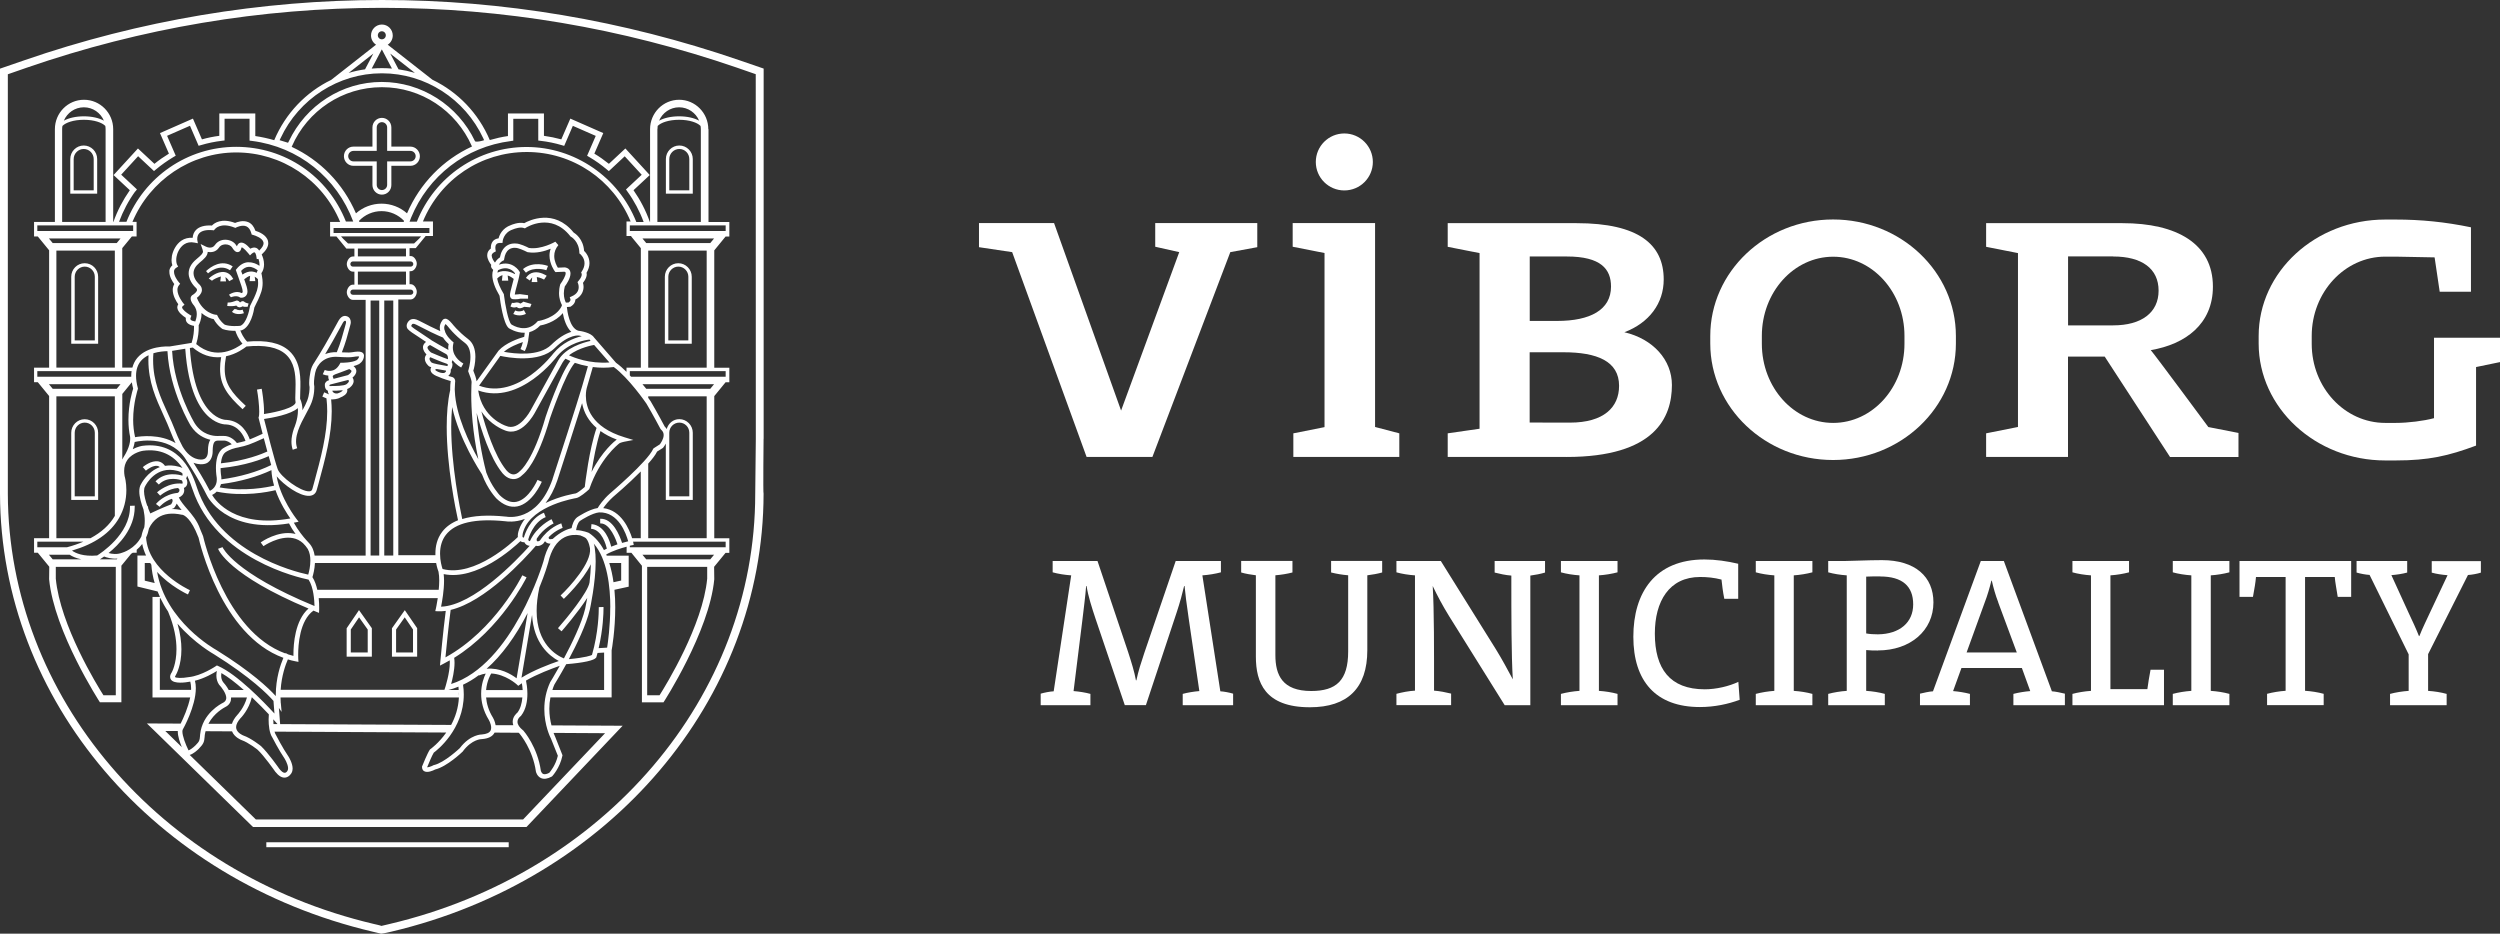 <?xml version="1.0" encoding="UTF-8"?>
<svg id="International" xmlns="http://www.w3.org/2000/svg" viewBox="0 0 338.31 126.35">
  <rect x="0" y="0" width="338.31" height="126.35" fill="#333333" stroke="none"/>
  <defs>
    <style>
      .cls-1 {
        fill: #fff;
      }
    </style>
  </defs>
  <g id="Hvid">
    <path class="cls-1" d="M36.04,114.65h32.8v-.67h-32.8v.67ZM69.74,41.59c.17-.04.23-.03.23-.03h0s.01.03.01.03c.3.25.72.07.95-.07.02,0,.81.07.81.07l.18-.45-1.1-.32h-.01s-.11.1-.11.1c-.11.08-.25.15-.31.16-.12-.11-.35-.22-.79-.1-.16.04-.28,0-.29,0h-.03s-.01.02-.01.02l-.2.48h.03s.31.2.67.11ZM95.85,17.48c0-2.19-1.77-3.98-3.94-3.98s-3.94,1.78-3.94,3.98v12.55h-.03c-.54-1.53-1.29-2.97-2.21-4.29.37-.35,2.2-2.05,2.2-2.05l-3.3-3.6s-1.86,1.73-2.23,2.08c-.62-.5-1.27-.96-1.97-1.38.2-.47,1.21-2.78,1.21-2.78l-4.46-1.96s-1.02,2.34-1.22,2.81c-.77-.21-1.56-.37-2.35-.48v-3.03h-4.87v3.06c-.84.12-1.66.31-2.46.54-1.55-3.66-4.34-6.52-7.76-8.16l-6.05-4.74c.41-.26.68-.73.68-1.25,0-.82-.66-1.48-1.47-1.48s-1.47.66-1.47,1.48c0,.52.27.98.68,1.25l-6.07,4.76h0c-3.4,1.65-6.17,4.51-7.71,8.16h0c-.83-.24-1.68-.43-2.56-.56v-3.06h-4.87v3.03c-.79.1-1.58.26-2.35.48-.2-.46-1.22-2.81-1.22-2.81l-4.46,1.96s1,2.31,1.21,2.78c-.69.42-1.35.88-1.96,1.38-.37-.34-2.23-2.08-2.23-2.08l-3.3,3.6s1.83,1.7,2.2,2.05c-.93,1.33-1.68,2.76-2.22,4.29h-.03v-12.55c0-2.19-1.77-3.98-3.95-3.98s-3.94,1.78-3.94,3.98v12.55h-2.82v1.97h.51l1.53,1.87v15.88h-2.04v1.97h.51l1.53,1.87v19.24h-2.04v1.97h.51l1.55,1.89-.02,1.69c.67,7.1,6.87,16.65,6.87,16.65h2.91v-18.48s1.32-1.61,1.32-1.61c.07-.04.15-.09.22-.14h.53v-.4c.26-.22.52-.48.75-.79.1.53.28,1.06.52,1.57h-1.17v4.19l2.73.67c.1.25.21.5.32.74h-1.01v13.6h5.1c-.28,1.39-.92,2.8-1.29,3.54l-4.57-.02.9.87,13.46,13.14h37.01l13.01-13.7-9.63-.05c-.16-.62-.29-1.38-.29-2.25,0-.52.05-1.04.15-1.54h8.28v-6.37c.04-.19.49-2.75.49-5.81,0-.77-.03-1.58-.11-2.38l1.93-.42v-4.2h-2.98c-.02-.05-.04-.11-.06-.16.91-.52,2.05-.86,2.76-1.05v.83h.65l1.42,1.75v18.48h2.92s6.2-9.55,6.87-16.65l-.02-1.69,1.55-1.89h.51v-1.97h-2.04v-19.24l1.53-1.87h.51v-1.97h-2.04v-15.88l1.53-1.87h.51v-1.97h-2.82v-12.55ZM91.9,14.52c1.21,0,2.26.75,2.71,1.81-.65-.36-1.61-.59-2.71-.59s-2.05.23-2.71.59c.45-1.06,1.5-1.81,2.71-1.81ZM88.97,17.48c0-.15.01-.3.03-.44.44-.45,1.51-.83,2.9-.83s2.46.38,2.9.83c.02.14.04.29.04.44v12.55h-5.88v-12.55ZM69.14,19.08l.32-.04v-2.96h3.38v2.94l.33.04c.97.11,1.93.31,2.87.59l.31.09s.95-2.19,1.17-2.71c.51.22,2.59,1.14,3.1,1.36-.23.52-1.17,2.69-1.17,2.69l.29.17c.85.5,1.66,1.07,2.4,1.7l.25.21s1.73-1.62,2.15-2.01c.38.41,1.92,2.09,2.3,2.5-.42.39-2.13,1.99-2.13,1.99l.19.27c.92,1.27,1.66,2.66,2.2,4.13h-.99c-2.41-6.08-8.33-10.15-14.85-10.15s-12.4,3.96-14.85,10.11h-.99c.04-.1.08-.2.12-.3l.09-.24c2.32-5.66,7.4-9.6,13.49-10.37ZM85.42,32l1.3,1.58v16.17h-1.94v.57c-.47-.47-.95-.89-1.42-1.23l-2.98-3.43c-.42-.64-1.75-.86-2.14-.91-1.18-.38-1.48-2.67-1.53-3.2.06,0,.48-.04.48-.04.02,0,.08-.05.08-.05.48-.31.59-.67.59-.92.96-.51,1.11-1.3,1.11-1.73,0-.18-.03-.35-.08-.53.42-.53.51-.92.51-1.16l-.03-.2c.26-.44.4-.88.4-1.31,0-.86-.51-1.45-.73-1.66-.11-1.64-1.21-2.36-1.42-2.49-2.64-3.27-6.03-1.63-6.68-1.26-.76-.19-1.74.23-1.78.25-1.21.42-1.59,1.39-1.69,1.8-.33.05-.6.18-.77.39-.23.28-.28.63-.28.87v.12c-.35.25-.45.56-.47.72l-.02.2c0,.53.35,1.04.55,1.3,0-.03-.03.12-.03.12v.1c.04.2.17.35.29.45-.08.21-.12.44-.12.69,0,.77.33,1.71.98,2.81.1.85.51,3.71,1.21,4.35.02.02.03.03.03.03,0,0,.98.67,2.17.63,0,.07-.07.51-.07.55-.74.21-2.52.82-3.47,1.87-.01,0-2.58,3.59-2.98,4.15-.03-.38-.28-1.05-.44-1.44.09-.27.28-1.03.28-1.87,0-1.1-.33-1.91-.99-2.41-1.38-1.06-2.12-2.03-2.15-2.07-.42-.5-.7-.7-.96-.68-.24.02-.36.2-.4.27-.21.28-.32.6-.32.94,0,.23.05.4.07.47-.81-.36-1.8-.85-2.89-1.42l-.07-.03c-.78-.4-1.19-.08-1.36.14-.17.22-.23.42-.23.59,0,.22.09.38.18.47.29.3.73.58,1.29.94,0,0,.99.66,1.15.77-.23.17-.37.38-.41.62v.12c0,.38.25.73.47.95-.17.21-.22.41-.22.54v.04c0,.55.49.97.54,1.01.06.05.17.1.33.15-.02.04-.06.11-.06.11-.03.07-.04.15-.04.22,0,.09.02.19.07.28.18.35.67.56.96.66.66.31,1.6.57,1.65.58,0,0,.05,0,.05,0,0,0,0,0,.01,0v.04s-.02.03-.02.03v.02c-.04.29-.06.59-.06.91,0,.08,0,.16,0,.24-.34,1.49-.47,3.2-.47,4.97,0,5.35,1.21,11.18,1.53,12.64-.91.37-1.63.89-2.14,1.56-.71.93-.92,1.99-.92,2.93,0,.08,0,.16,0,.24h-5.02v-34.61h1.69c.45,0,.81-.58.81-1.03s-.36-1.03-.81-1.03h-.17v-1.76h.17c.45,0,.81-.58.81-1.02s-.36-1.03-.81-1.03h-.17v-1.07h.84l1.34-1.64h.99v-1.97h-1.36c2.38-5.73,7.85-9.4,14.06-9.4s11.69,3.75,14.05,9.4h-.56v1.97h.64ZM93.75,67.64v-9.08c0-1.01-.82-1.84-1.82-1.84-.83,0-1.49.57-1.71,1.34-.07-.12-.16-.23-.27-.34-.05-.09-.98-1.86-1.91-3.43,0,0-.12-.18-.32-.45v-.21h7.91v19.2h-7.91v-10.09c.54-.61.98-1.17,1.2-1.63l.8-.5s.03-.04.03-.04c.12-.15.24-.34.35-.54v7.62h3.64ZM90.57,67.17v-8.61c0-.76.61-1.37,1.36-1.37s1.35.61,1.35,1.37v8.61h-2.71ZM89.39,58.05s.03.05.03.05c0,.01.05.05.05.05.22.19.34.43.34.72,0,.56-.43,1.14-.52,1.26-.01,0-.86.55-.86.55-.01,0-.05.09-.05.09-.81,1.75-5.8,5.97-5.85,6.02-.92.82-1.46,1.64-1.65,1.96-1.18.17-2.77,1.24-2.78,1.25-.46.36-.66,1-.75,1.47-.5.11-1.47.46-2.56,1.46-.19.05-.44.06-.49-.02-.06-.08-.1-.16.02-.29.9-.89,1.78-1.16,1.79-1.17h.03s-.18-.62-.18-.62h-.03c-.07.03-1.65.51-2.86,2.31-.02.02-.25.2-.42.07h0s-.03-.19-.03-.19l.03-.15c.86-1.36,2.23-2.02,2.24-2.02h.03s-.28-.58-.28-.58h-.03c-.08.05-1.98.96-2.88,2.92-.05.06-.09.04-.14.02-.07-.06-.1-.13-.1-.19v-.04s.01-.03.01-.03c0-.02.6-2.25,2.32-2.96h.03s-.24-.6-.24-.6h-.03c-1.87.77-2.56,2.9-2.68,3.33,0,0-.04.03-.04.03-.03,0-.09-.02-.11-.05-.01-.01-.03-.02-.03-.02,0,0-.02-.04-.02-.14,0-.15.04-.43.16-.74,1.19-3.44,7.06-4.39,7.12-4.4.47-.07,1.42-.89,1.7-1.15l.05-.05s.04-.08.04-.08c1.38-4,3.81-5.95,4.08-6.15.23-.11.61-.19.61-.19l1.25-.24-1.21-.37c-4.54-1.38-5.22-4.12-5.22-5.62,0-.6.11-1,.12-1.04,0,0,.75-2.57.82-2.84.95.12,1.9.12,2.84,0,2.01,1.46,4.34,4.83,4.43,4.97.87,1.47,1.79,3.22,1.9,3.42ZM86.71,63.81v9.02h-1.17c-.37-1.2-1.46-3.79-3.91-4.07.27-.39.71-.95,1.32-1.5.13-.11,2.08-1.76,3.75-3.45ZM76.3,81.04l.03-.03c.1-.1,2.52-2.39,3.63-4.65-.02.74-.08,1.56-.18,2.45-.2,1.33-3.13,4.91-4.25,6.17l-.02.03.48.42.03-.03c.09-.1,2.18-2.5,3.45-4.49-.05.29-.28,1.45-.28,1.45-.47,2.01-1.83,4.77-2.88,6.74-1-.41-3.69-1.93-3.69-6.44,0-.92.11-1.96.37-3.15.76-1.85,1.15-3.2,1.19-3.35.41-1.77,1.16-2.93,2.23-3.46.77-.38,1.58-.35,2.12-.25,0,.03.59.2.79.42.22.25.38.64.49,1.18,0,0,.03.16.03.16.24,1.93-2.77,5.24-3.96,6.35l-.02.02.44.46ZM69.46,98.14h-2.39c-.09-.55-.34-1-.36-1.02-.61-.98-.86-1.92-.93-2.74h4.91c-.07.84-.28,1.54-.67,2.05-.14.12-.63.55-.64,1.21v.04c0,.15.03.31.08.46ZM37.99,95.12c-.02-.25-.03-.5-.03-.74h24.14c-.07,1.45-.5,2.7-1.05,3.72l-23.14-.11c-.06-.7-.16-2.02-.17-2.19.1.14.37.54.37.54l-.11-1.21ZM24.17,67.31s.05,0,.05,0c0,0,.05-.02.05-.02.25-.1.66-.41.66-.95,0-.07,0-.15-.03-.24v-.03s-.02-.04-.02-.04h0c.24-.08.47-.31.47-.74v-.05c0-.05-.03-.29-.16-.51.08-.12.11-.25.13-.36.34.7.56,1.35.71,1.79l.03.08c3.17,9.43,14.42,11.94,15.7,12.2.68,1.05.78,2.81.8,3.57-10.92-4.5-12.41-7.9-12.43-7.93v-.04s-.61.22-.61.22v.03c.06.14,1.44,3.54,12.23,8.06-1.84,1.61-2.04,4.84-2.04,6.17,0,0,0,.17,0,.24-.08-.02-.71-.2-.71-.2l-.32-.17-.03-.02s-.02.04-.03.06c-8.22-2.99-11.1-15.7-11.13-15.84,0-.03-.01-.04-.01-.04l-.4-.96c-.38-1.12-1.14-2-1.75-2.71-.44-.51-.9-1.05-1.15-1.59ZM24.58,69.02c-.47-.09-.94-.14-1.36-.13.12-.05.25-.1.25-.1l.07-.03.05-.06s.21-.27.32-.55c.2.31.44.6.67.87ZM17.61,59.18c.04.43-.03,1.35-.9,2.7-.06.09-.11.2-.16.3v-8.87l1.29-1.58c.04.28.1.56.18.86-.1.31-.64,2.05-.64,4.22,0,.82.08,1.62.24,2.37ZM17.92,30.03c2.37-5.65,7.93-9.4,14.05-9.4s11.68,3.67,14.06,9.4h-1.36v1.97h.86l1.34,1.64h1.09v1.07h-.22c-.45,0-.81.58-.81,1.03s.36,1.02.81,1.02h.22v1.76h-.22c-.45,0-.81.58-.81,1.03s.36,1.03.81,1.03h1.74v34.61h-6.9c-.09-.61-.31-1.22-.76-1.7l-.37-.4c-.39-.43-1.13-1.33-1.69-2.36.02,0,.14-.02.14-.02l.51-.11-.32-.41s-2.16-2.77-2.65-5.73c.96,1.15,3.08,2.7,4.4,2.64.53-.02.89-.3,1.02-.79l.22-.79c.93-3.42,1.81-6.67,1.81-9.87,0-.54-.03-1.07-.08-1.6.3,0,.82-.01,1.25-.26.36-.14.94-.44.94-.96,0-.03,0-.05,0-.08,0,0-.01-.06-.02-.1.05-.02.28-.14.28-.14.02-.01.58-.39.6-.93h0c0-.13-.03-.3-.16-.48.24-.2.52-.51.52-.88v-.04c-.01-.24-.15-.45-.38-.64.28-.07.51-.15.7-.25.03-.01.69-.36.72-1.14h0c0-.16-.06-.29-.16-.39-.19-.17-.53-.22-1.07-.15l-.26.04c-.41.06-.57.08-1.51.03.49-1.24.79-2.35.98-3.09l.18-.66c.03-.1.05-.21.05-.33,0-.3-.12-.64-.49-.79-.24-.1-.71-.16-1.14.54,0,0,0,0-.14.25-1.26,2.32-2.31,4.14-3.14,5.42-.27.38-.47.83-.55,1.29-.07.37-.17.97-.17,1.51,0,.2.01.39.05.55,0,.01,0,.03,0,.07,0,.23-.02.99-.32,1.78-.14.38-.38.83-.64,1.3,0-.58-.11-1.11-.32-1.56,0,.01.02-.93.02-.93.06-1.71.14-4.05-1.5-5.55-1.18-1.08-3.1-1.49-5.69-1.25-.5-.52-.79-1.16-.92-1.52.04,0,.1,0,.1,0h.03s.04-.01.04-.01c1.27-.44,1.66-2.65,1.73-3.09,0,0,.29-.6.29-.6l.2-.4c.35-.79.63-1.41.63-2.31,0-.3-.03-.63-.1-.99l-.07-.34c.24-.33.36-.74.36-1.19,0-.54-.17-1.03-.32-1.34.59-.54.89-1.05.89-1.53l-.03-.27c-.19-.85-1.25-1.27-1.71-1.41-.2-.58-.52-.98-.97-1.17-.71-.3-1.48-.02-1.78.11-1.83-.69-2.8,0-3.13.35-1-.06-1.74.15-2.18.62-.26.28-.4.63-.43,1.04-.57-.04-1.09.09-1.52.38-.77.52-1.17,1.44-1.29,2.08l-.05.56c0,.25.04.49.11.7-.23.22-.36.44-.4.69v.2c-.01.65.41,1.31.66,1.65-.14.26-.21.52-.21.77,0,.78.46,1.56.75,1.96-.1.16-.13.3-.13.4v.07c.05.58.73,1.1,1.15,1.37,0,.01,0,.03,0,.03v.09c-.01.17.03.33.13.47.22.32.65.45.98.5,0,.04,0,.25,0,.25,0,.38-.04,1.16-.32,2.05-.04,0-2.99.49-2.99.49-.29-.02-2.98-.11-4.37,1.55-.31.37-.53.82-.66,1.31h-1.37v-16.17l1.3-1.58h.64v-1.97h-.56ZM51.63,27.56c-1.28,0-2.51.47-3.46,1.31-1.74-4.03-4.84-7.2-8.7-9l.03-.07c2.12-4.86,6.89-8,12.15-8h.06c5.26,0,10.02,3.14,12.15,8v.03c-3.89,1.79-7.02,4.97-8.78,9.04-.95-.84-2.17-1.31-3.45-1.31ZM54.68,29.88s-.04.1-.05.15h-6s-.03-.09-.05-.14c.8-.84,1.89-1.32,3.05-1.32s2.25.48,3.05,1.32ZM58.11,30.85v.68h-12.97v-.68h12.97ZM59.02,76.19c.11.62.28,1.06.32,1.17.07.35.1.77.1,1.21,0,.41-.03.83-.07,1.24h-16.43c-.14-.61-.34-1.21-.66-1.71.11-.35.3-1.09.34-1.91h16.4ZM50.15,75.18v-34.51h1.17v34.51h-1.17ZM53.22,75.18h-1.22v-34.51h1.22v34.51ZM47.97,39.89h-.22c-.19,0-.34-.16-.34-.35s.15-.35.34-.35h7.83c.19,0,.35.16.35.35s-.16.35-.35.35h-7.61ZM48.43,38.51v-1.76h6.51v1.76h-6.51ZM54.94,36.08h-7.19c-.19,0-.34-.16-.34-.35s.15-.35.34-.35h7.83c.19,0,.35.16.35.35s-.16.35-.35.35h-.63ZM48.43,34.7v-1.07h6.51v1.07h-6.51ZM55.17,32.95h-8.07c-.09-.12-.61-.54-.95-.96h10.84c-.34.42-.86.84-.96.96h-.85ZM18.65,52.51c-.16-.6-.24-1.16-.24-1.65,0-.82.22-1.49.65-2.01.26-.31.61-.57,1.04-.78-.01.23-.02.45-.02.67,0,2.97,1.04,5.24,2.04,7.43.36.79.7,1.54.99,2.31.2.54.46,1.09.65,1.48-2.13-1.26-4.69-.94-5.48-.8-.17-.77-.26-1.55-.26-2.33,0-2.29.62-4.12.62-4.14l.03-.08s-.02-.1-.02-.1ZM23.71,58.26c-.3-.79-.66-1.58-1.01-2.34-.98-2.14-1.98-4.34-1.98-7.19,0-.3.01-.61.04-.93.76-.23,1.5-.27,1.9-.28.29,5.42,3.13,10.07,3.16,10.11.8,1.23,1.87,1.7,2.64,1.88-.2.31-.31.78-.32,1.45,0,.02,0,.05,0,.09,0,.3-.07,1.04-.7,1.12-.16.03-1.55.23-2.72-1.72-.11-.2-.65-1.23-1.01-2.19ZM25.66,42.58c-.4-.23-1-.7-1.02-.99,0,0,0,0,0-.01,0-.04.02-.08.09-.15l.24-.2-.2-.24s-.76-.96-.76-1.77c0-.22.06-.43.2-.61l.17-.21-.17-.2c-.2-.22-.66-.89-.66-1.41,0-.04,0-.08,0-.12.03-.18.13-.33.31-.44l.25-.16-.15-.26s-.11-.22-.11-.62c0-.13.01-.28.04-.45.07-.42.37-1.23,1.02-1.67.4-.27.88-.35,1.41-.24l.46.09-.08-.45s-.08-.53.27-.91c.33-.34.95-.49,1.81-.41l.18.02v-.02s.11-.13.11-.13c.03-.04.76-.98,2.65-.23l.14.05.13-.07s.77-.39,1.35-.14c.31.14.54.45.67.93l.05.18.18.05c.35.09,1.29.44,1.41.99l.02.13c0,.29-.21.63-.6,1-.11-.18-.25-.31-.42-.37-.24-.09-.5-.04-.77.11-.57-.63-.98-.88-1.34-.81-.23.05-.38.21-.48.49-.04-.06-.12-.17-.12-.17-.26-.43-.82-.71-1.42-.72-.6-.01-1.12.25-1.43.71-.41.61-1.15.26-1.23.22l-.71-.35.26.74.06.27c0,.26-.23.49-.91,1.06-.68.57-1.02,1.2-1.03,1.88,0,1.15.98,1.98,1.02,2.02.07.08.11.15.11.23v.04c-.03.24-.38.52-.54.62-.17.08-.29.24-.32.42v.11c0,.4.35.82.46.94.24.32.37.71.37,1.14,0,.4-.11.77-.2,1.01-.15-.02-.52-.08-.63-.25h0s-.03-.05-.03-.11c0-.04,0-.1.04-.17l.09-.25-.23-.13ZM33.62,35.48c-.6.03-1.14.33-1.6.91l-.11.14.31.87c.37,1.04.62,1.72.62,2.04v.09c-.03.08-.08.12-.16.13-.75-.42-1.66.2-1.67.21h-.03s.26.35.26.35h.03s.71-.31,1.19.02l.07.04s.1.01.1.01c.24.02.71-.1.84-.63l.02-.23c0-.34-.14-.8-.44-1.64.24-.2.56-.41.8-.46,0,.08-.08.71-.08.71h.78s-.08-.5-.08-.6c.19.1.4.3.43.33,0,0,0,0,0,.02,0,.09.03.5.03.5,0,.78-.24,1.32-.57,2.06,0,0-.18.35-.18.35l-.36.74s0,.03,0,.04h0c-.09.62-.5,2.31-1.3,2.61-.21.02-1.36.12-2.1-.15-.1-.07-.64-.48-.97-1.17l-.08-.16-.18-.02c-.07,0-1.72-.21-2.55-2.29.24-.17.62-.52.68-.97v-.11c0-.17-.05-.44-.31-.7-.14-.12-.82-.76-.82-1.55,0-.5.27-.96.79-1.4.64-.53,1.1-.92,1.13-1.48.39.07,1.08.08,1.53-.59.26-.38.66-.43.89-.43.37,0,.74.18.88.42.2.33.46.67.8.62.14-.02.33-.11.42-.42v-.03c.05-.17.08-.19.09-.19,0,0,.25.04.89.82l.22.27.25-.24c.1-.09.29-.2.37-.17.02,0,.22.1.29.87v.04s.19-.02.24-.02c.09.27.14.53.14.77,0,0,0,.1-.01.16-.35-.24-.87-.5-1.47-.47ZM34.89,36.58s-.05.08-.05.08c-.06.08-.08.17-.09.26-.22-.1-.44-.16-.66-.18-.43-.02-.86.12-1.28.42-.01-.03-.17-.47-.18-.5.32-.35.66-.53,1.01-.55.52-.03.99.28,1.24.47ZM26.88,44.03c.11-.21.39-.82.39-1.55,0,0,0-.07,0-.13.68.59,1.37.79,1.65.84.46.85,1.13,1.29,1.16,1.31l.02.02s.03.01.03.01c.54.2,1.22.24,1.72.24.1.32.38,1.07.96,1.74-.81.62-3.54,2.35-6.26.05.3-.95.34-1.78.34-2.19v-.33ZM29.93,48.31c-.1.59-.15,1.12-.15,1.61,0,2.23,1.03,3.6,3.02,5.43l.02.03.44-.46-.03-.03c-1.93-1.78-2.82-2.99-2.82-4.95,0-.52.06-1.09.18-1.73,1.42-.3,2.47-1.09,2.76-1.32,2.47-.25,4.27.1,5.34,1.08,1.13,1.03,1.31,2.63,1.31,4.04,0,.35-.01.7-.02,1.02,0,.28-.02.54-.02.77s0,.45.04.63c0,0,0,.02,0,.03,0,.04-.02.11-.08.19-.61.79-3.53,1.28-4.2,1.38,0-.12.01-.24.01-.36,0-1.21-.27-2.83-.31-3.03v-.03s-.64.11-.64.11v.03c.15.82.3,2.1.3,2.96,0,.33-.02.6-.08.76h0s-.02.03-.02.03c0,0,.54,2.15.56,2.2-.84.38-1.35.61-1.74.76-.27-.77-1.1-2.49-3.13-2.64h-.05s-4.26.13-4.93-9.73c.11-.02.38-.06.4-.06,1.15.98,2.44,1.42,3.82,1.3ZM39.59,60.84v.03s.62-.21.62-.21v-.03c-.52-1.46.44-3.23,1.21-4.65.3-.55.58-1.08.75-1.53.41-1.08.36-2.07.36-2.11v-.03s0-.03,0-.03c-.09-.34-.04-1.02.12-1.83.23-1.15,1.25-2.26,3-2.16,1.55.09,1.69.07,2.22,0l.26-.04c.26-.03.39-.03.47-.01-.07.34-.35.51-.35.51-.68.35-1.98.34-1.99.34h-.19s-.09.17-.09.17c-.72,1.33-1.87.87-2,.82l-.03-.02-.27.58.03.02c.21.09.47.15.73.17-.01.06-.02.11-.02.17,0,.18.06.33.09.39,0,0,.01.03.02.06-.09.02-.25.08-.38.2-.11.1-.18.23-.19.37,0,0,0,.11,0,.11,0,.16.03.45.22.63.05.05.12.08.19.11,0,.02,0,.04,0,.06,0,.16.06.3.15.44-.15-.06-.65-.28-.65-.28l-.25.58s.52.22.56.24c.07.58.1,1.16.1,1.75,0,3.12-.87,6.34-1.79,9.72l-.22.79c-.06.21-.18.31-.42.32-1.19.05-3.9-1.98-4.27-3-.42-1.15-1.51-5.44-1.85-6.79,1.11-.16,3.64-.62,4.57-1.47,0,.11.02.22.02.33,0,1.21-.51,2.37-.54,2.42-.22.65-.34,1.25-.34,1.79,0,.39.06.76.18,1.1ZM44.01,47.91c.66-1.1,1.42-2.45,2.26-4l.12-.22c.09-.15.23-.33.35-.28.07.03.09.11.09.19,0,.08-.02.16-.02.16l-.19.68c-.21.77-.52,1.94-1.04,3.22-.57-.02-1.1.07-1.57.26ZM44.86,52.24s-.19,0-.26,0c0-.04-.02-.14-.02-.14h0s.13-.07.13-.07c.64-.15,1.89-.48,2.42-.62.05.06.09.11.09.15h0c0,.16-.23.36-.33.43-.35.25-1.57.25-2.03.25ZM46.38,52.83c-.02.07-.22.22-.5.34-.02-.01-.09.03-.09.03-.02,0-.12.04-.12.04-.38.06-.57-.15-.57-.15-.08-.08-.12-.13-.12-.2,0,0,0-.01,0-.02.38,0,.82,0,1.22-.05h0c.07,0,.15,0,.17,0ZM47.09,50.76s-1.89.5-1.95.51c-.02-.04-.05-.14-.05-.14v-.03s-.03-.03-.03-.03l-.03-.11v-.06c.04-.09.15-.17.32-.24.01,0,1.39-.5,1.92-.72.18.1.29.2.3.27,0,.16-.24.4-.48.55ZM36.36,61.73c.02.07.33,1.14.34,1.2-1.88.93-4.26,1.61-6.74,1.94,0-.06-.01-.31-.01-.31-.02-.13-.1-.61-.1-1.21,3.37-.33,5.65-1.23,6.5-1.62ZM29.89,62.7c.08-.79.32-1.32.7-1.55.06-.04.61-.38,1.3-.53l.39-.08.07-.02c1.01-.21,1.42-.34,3.35-1.22.02.07.47,1.74.48,1.8-.66.3-2.94,1.26-6.3,1.6ZM29.89,65.52l.11-.02c2.43-.31,4.82-.98,6.73-1.88.03.67.15,1.37.36,2.1-.92.22-4.01.84-7.36.24.07-.14.12-.28.17-.44ZM28.33,56.47c1.13.96,2.13.98,2.32.97,1.68.13,2.35,1.58,2.57,2.23-.37.11-.69.18-1.16.28-.24-.31-.87-.99-1.84-.96h-.34s-.47.01-.47.01c-.58,0-2.05-.16-3.05-1.7-.03-.05-2.79-4.59-3.07-9.82.06-.01,1.71-.28,1.78-.29.4,5.71,1.99,8.2,3.26,9.28ZM27.55,62.8c.98-.12,1.23-1.1,1.23-1.71,0-.05,0-.1,0-.15.03-1.04.23-1.26.62-1.31,0,0,.3-.01.3-.01h0s.17,0,.17,0c0,0,.37,0,.37,0,.5-.01.88.26,1.12.5-.64.2-1.08.49-1.1.5-.86.5-1.04,1.75-1.04,2.7,0,.7.1,1.27.11,1.34,0,0,.01.23.01.23,0,.96-.64,1.39-.94,1.54-.8-1.56-1.79-3.13-2.22-3.81.75.3,1.34.19,1.37.18ZM29.32,66.53c3.65.73,6.98.04,7.96-.2.62,1.76,1.59,3.24,2.01,3.83-7.42,1.32-10.09-2.35-10.59-3.18.17-.08.39-.21.62-.45ZM18.22,59.81c.88-.2,5.15-.92,7.13,2.7l.02.02c.38.57,1.68,2.61,2.63,4.52.02.05,2.56,5.17,11.11,3.78.24.48.54.96.89,1.44-.09-.02-.23-.06-.23-.06-2.15-.43-4.37,1.1-4.46,1.17l-.03.02.37.51.03-.02s2.09-1.44,3.97-1.07c.51.1.96.33,1.35.68l.35.38.3.41c.26.47.35,1.02.35,1.57,0,.77-.17,1.49-.29,1.9-2.07-.44-12.12-3.02-15.05-11.75l-.02-.07c-.52-1.56-2.11-6.29-7.36-5.61-.03,0-.64.1-1.31.45.13-.34.21-.67.26-.98ZM38.95,89.23c.35.11.69.2,1.03.26l.41.08-.03-.41s-.01-.22-.01-.55c0-1.31.19-4.64,2.07-5.98.02.01.33.14.33.14l.42.17.02-.45s0-.15,0-.33c0-.28-.01-.72-.06-1.22h16.11c-.12.8-.25,1.38-.25,1.39l-.09.37.38.02c.33.01.68,0,1.04-.05-.36,2.77-.73,6.79-.73,6.82l-.05.58.52-.27s.62-.34.8-.44c0,.1.01.2.01.32,0,1.41-.6,3.26-.6,3.28l-.13.39h-22.16c.12-1.93.68-3.45.98-4.13ZM60.68,50.85c.26-.23.32-.47.32-.65,0-.07,0-.12-.01-.17.22-.23.24-.61.24-.73,0-.09-.04-.19-.1-.29,0-.02.11-.27.11-.27h0c.5.65,1.14.98,1.15.98l.03.02v-.03s.29-.53.29-.53h-.03c-.06-.04-1.4-.74-1.4-2.14,0-.17.02-.35.06-.52l.04-.19-.15-.12s-.9-.74-1.05-1.5v-.03s-.02-.02-.02-.02c0,0-.05-.12-.05-.29,0-.19.06-.36.17-.52.1.07.22.2.37.38,0,0,.77,1.05,2.27,2.18.49.37.74,1.01.74,1.9,0,.94-.28,1.8-.28,1.81l-.03.1s.04.12.04.12c.21.5.43,1.16.43,1.35,0,.02-.05.61-.05,1.67,0,1.97.17,5.07.96,8.78-1.2-2.14-3.08-6-3.18-9.23,0-.01,0-.03,0-.03,0-.01-.01-.11-.01-.11v-.13s.04-.85.04-.85l.02-.19c0-.13-.03-.25-.1-.35-.06-.1-.2-.22-.43-.26h0s-.31-.1-.4-.12ZM60.67,47.35c-.58-.32-2.04-1.14-2.26-1.29l-.12-.09s-1.46-.98-1.46-.98c-.52-.34-.93-.6-1.18-.85,0,0,0,0,0-.02,0-.04.02-.11.1-.22.04-.05.14-.18.56.03l.06.03c1.41.74,2.68,1.35,3.58,1.72.26.41.59.73.77.89-.02-.01-.07.45-.07.45,0,0,.02.22.03.32ZM58.43,49.08c-.08-.06-.31-.31-.31-.52v-.02c0-.08.06-.15.11-.2.46.2,1.55.66,2.22.88l.15.09c0,.1-.03.18-.05.23-.9-.14-1.96-.36-2.11-.46ZM60.36,50.19c0,.09-.03.14-.17.24,0,0-.17.12-.6,0-.38-.11-.68-.31-.7-.38.06-.12.19-.12.24-.11,0-.01,1.07.18,1.22.21,0,.01,0,.02,0,.03ZM58.33,47.7c-.18-.14-.48-.45-.48-.67v-.03c.02-.11.14-.22.35-.31.55.33,2.11,1.2,2.18,1.23.21.12.24.4.24.55v.11s-.02.02-.02.03c-.74-.25-2.02-.8-2.27-.91ZM61.2,55.13c.93,4.27,3.71,8.59,4.03,9.07.77,2.05,1.9,3.2,1.94,3.25.93.9,1.88,1.26,2.83,1.08,2.03-.4,3.26-3.19,3.31-3.31v-.03s-.57-.25-.57-.25l-.02.04s-1.14,2.6-2.85,2.93c-.73.14-1.49-.16-2.25-.9-.04-.05-1.1-1.16-1.81-3.06-.69-2.64-1.12-5.36-1.31-8.07.62,2.3,1.81,6.06,3.44,8.08,0,0,.57.81,1.43.87.5.04.97-.17,1.41-.63.19-.14,1.93-1.58,3.65-7.61.02-.06,2.07-6.06,3.36-7.49.57.2,1.16.35,1.77.46-.02.07-.8,2.77-.8,2.77-.54,1.88-3.4,10.72-3.98,12.47v.03c-2.06,5.9-6.12,5.11-6.29,5.08-.02,0-.04,0-.04,0-2.4-.25-4.39-.14-5.9.33-.29-1.37-1.49-7.24-1.49-12.51,0-.89.04-1.76.12-2.59ZM71.03,47.51v-.03c.17-.34.32-.71.45-1.41.02-.02,0-.06,0-.06,0,.01.14-.94.15-1.06.54-.14,1.04-.44,1.47-.9.32-.05,2.04-.42,3.06-1.68.15.83.48,1.91,1.15,2.54-.87.26-1.79.85-2.72,1.76-1.64,1.6-4.96,1.21-6.4.94.77-.66,1.91-1.1,2.57-1.32-.1.44-.21.68-.32.93v.03s.57.26.57.26ZM67.05,33.74l-.02-.21c0-.14.02-.34.14-.47.1-.13.28-.19.54-.19h.29l.03-.28s.14-1.13,1.34-1.53c.32-.14,1.05-.37,1.5-.21l.15.05h.02s.12-.08.12-.08c.14-.09,3.42-2.11,5.99,1.11l.03.05s.06.04.06.04c.04.02,1.1.6,1.16,2.13v.14s.12.09.12.09c.02.02.58.48.58,1.24,0,.36-.12.73-.37,1.11l-.09.15.08.18v.09c.01.13-.05.42-.45.88l-.12.14.07.18c.02.05.09.25.09.5,0,.39-.16.92-.94,1.25l-.27.12.1.29v.05c0,.06-.02.2-.25.37,0,0-.24.01-.24.01,0,0-.1,0-.13.01-.11-.21-.28-.64-.28-1.25,0-.3.05-.62.13-.94.23-.3.77-1.1.77-1.75,0-.12-.02-.24-.06-.34-.07-.19-.25-.42-.68-.49h-.03s-.82.03-.94.04c-.15-.24-.49-.85-.49-1.58,0-.54.19-1.02.54-1.45l.02-.02-.41-.47-.03.02s-1.88,1.09-3.55.83c-.27-.14-1.23-.61-1.78-.6-.11-.01-.72-.06-1.28.34-.44.32-.73.84-.86,1.54-.16.1-.45.32-.67.7-.21-.25-.44-.63-.44-.93v-.09c.04-.16.15-.28.35-.39l.21-.11-.05-.23ZM67.43,36.55c1.34-.66,2.07.17,2.27.44,0,0-.02.08-.02.08,0,0,0,0,0,.02-.36-.2-1.41-.69-2.35-.19,0-.01.02-.22.02-.22,0,0,.04-.06.06-.11,0,0,.03-.02.03-.02ZM67.27,36.9s.01,0,.02.01c0,0-.02,0-.02,0,0,0,0-.01,0-.02ZM68,37.25c0,.09-.08.73-.08.73h.86s-.08-.61-.08-.7c.39.11.71.38.82.46-.01.05-.23.88-.23.88-.17.64-.28,1.05-.28,1.33,0,.15.03.26.1.36.08.11.19.17.33.18,0,0,.62.04.97-.07h-.03s1.08,0,1.08,0v-.47s-1.11-.15-1.11-.15c-.03,0-.37.06-.69.06.02-.24.15-.72.25-1.08.14-.52.32-1.17.43-1.82l.02-.1s-.06-.11-.06-.11c0-.02-.92-1.58-2.79-.93.2-.37.52-.53.54-.54l.15-.07.03-.17c.09-.6.3-1.03.64-1.27.39-.29.83-.23.85-.23h.03s.03,0,.03,0c.33,0,1.13.34,1.55.56l.04.02s.06.01.06.01c1.13.19,2.29-.14,3.09-.47-.11.3-.16.61-.16.92,0,1.16.69,2.1.7,2.11l.1.13,1.21-.05c.09.02.15.05.16.09l.02.11c0,.36-.41,1.05-.69,1.43l-.03.04s-.02.06-.02.06c-.11.39-.16.77-.16,1.15,0,.78.24,1.34.38,1.6,0,0,0,.13,0,.13-.77,1.67-3.12,2.05-3.14,2.05h-.1s-.09.11-.09.11c-1.46,1.63-3.28.5-3.5.36-.43-.42-.85-2.69-1.01-4.02v-.06s-.04-.07-.04-.07c-.47-.78-.76-1.47-.87-2.05.17-.2.47-.4.71-.46ZM75.05,47.12c2.01-1.97,3.31-1.71,3.32-1.71,0,0,.21.05.36.08-1.13.27-2.65.9-3.83,2.32-.05.06-4.79,6.36-10.07,4.38.05-.08,2.85-3.99,2.88-4.03.9.2,5.24,1.03,7.34-1.04ZM75.4,48.2c1.54-1.86,3.88-2.19,4.38-2.25.01.02.06.08.06.08l.02.03s.04.04.06.07c-1.03.23-3.4.92-4.38,2.64,0,.01-.82,1.44-3.74,6.77-.02.03-1.54,2.9-3.33,2.09-.02,0-.03-.01-.03-.01-.13-.04-3.17-1.09-3.73-4.78,5.68,2.03,10.64-4.57,10.69-4.64ZM77,48.08c1.35-1.06,3.33-1.39,3.4-1.4.05.05,1.98,2.28,2.07,2.37-2.7.2-4.82-.66-5.47-.97ZM77.18,48.86c-1.4,1.82-3.27,7.31-3.34,7.54-1.69,5.94-3.41,7.29-3.43,7.3l-.02.02-.02.02c-.31.32-.62.48-.92.46-.55-.04-.96-.61-.97-.62-1.57-1.94-2.75-5.71-3.34-7.91,1.24,1.86,3.03,2.51,3.11,2.54,2.34,1.03,4.06-2.24,4.14-2.38,2.93-5.34,3.73-6.75,3.73-6.76.1-.18.25-.36.4-.53.03.02.6.28.67.32ZM79.13,65.9c-.54.47-1.07.85-1.22.87-.09.01-2.12.34-4.08,1.3.64-.82,1.17-1.84,1.58-3.04.02-.06,2.2-6.77,3.36-10.47.24,1.3.9,2.43,1.96,3.35-1.01,2.92-1.53,7.44-1.6,8ZM81.26,58.33c.62.45,1.36.84,2.2,1.15-.24.18-1.98,1.56-3.41,4.39.25-1.63.65-3.83,1.21-5.54ZM68.41,70.54c.12.02,1.25.2,2.62-.32-.33.43-.59.89-.76,1.36-.06.15-.2.55-.2.92,0,0,.01.14.01.17-.62.61-5.83,5.48-10.19,4.33-.11-.32-.34-1.12-.34-2.07,0-1.01.26-1.86.78-2.54,1.27-1.65,3.98-2.27,8.07-1.85ZM61.04,92.6c.18-.66.47-1.86.47-2.91,0-.25-.02-.47-.05-.67,6.32-3.9,9.75-10.79,9.78-10.86l.02-.03-.58-.28-.02.04c-.03.07-3.66,7.38-10.38,11.07.12-1.25.41-4.23.7-6.38v-.04s0,0-.02,0c4.69-1.1,10.01-6.89,11.56-8.69.41.13.82-.12,1-.29l.02-.02s.02-.04.02-.04c0,0,.14-.19.2-.27,0,.01.02.03.02.03h0s0,.01,0,.01c.15.2.4.3.72.3-.42.64-.74,1.45-.96,2.4-.04.14-4.15,13.97-12.52,16.6ZM71.4,82.96c-.07.41-1.48,8.72-1.49,8.83-.77-.58-2.27-1.46-4.06-1.29,2.04-1.8,3.9-4.34,5.55-7.54ZM65.75,93.97s0-.06,0-.09c0-.04,0-.07,0-.1,0,.06,0,.12,0,.19ZM62.11,93.96c0,.08,0,.16-.01.24,0-.19,0-.38,0-.57,0,.11.02.22.02.33ZM62.07,93.37h-1.38c.45-.11.9-.26,1.35-.45.02.15.02.3.03.45ZM59.69,82.09c.15-.76.4-2.18.4-3.5,0-.32-.02-.62-.05-.9,4.47.92,9.4-3.52,10.39-4.46.1.07.29.18.52.14.05.12.17.26.29.35.15.09.29.14.44.14-1.78,1.98-7.61,8.08-11.99,8.24ZM62.76,93.96c0-.42-.03-.86-.1-1.3.72-.34,1.44-.77,2.13-1.29,0,0,.01.03.01.03h.03c.29-.13.59-.2.9-.25-.22.45-.62,1.43-.62,2.74,0,1.03.25,2.25,1.05,3.55.14.24.46.97.22,1.43-.16.3-.56.47-1.17.52,0,0-1.56-.04-2.99,1.85-.02.02-2.08,1.97-3.49,2.29h-.04s-.04.03-.04.03c-.34.18-.73.29-.85.27.22-.55.68-1.62.9-1.98.41-.3,4.06-3.13,4.06-7.88ZM65.78,93.37c.12-1.29.64-2.14.68-2.2l.02-.03s0,0,0,0c1.91.09,3.43,1.46,3.45,1.48l.2.19.22-.16s.18-.13.27-.19c.04.24.09.56.11.92h-4.93ZM70.57,91.71c.02-.14,1.34-7.92,1.43-8.49.22,3.82,2.31,5.53,3.62,6.23-1.24.42-3.45,1.26-5.05,2.26ZM56.14,9.86c-.72-.21-1.46-.37-2.21-.48-.28-.53-.72-1.36-1.12-2.13.87.69,2.21,1.74,3.33,2.61ZM51.67,4.23c.3,0,.54.24.54.55s-.24.54-.54.54-.54-.24-.54-.54.24-.55.54-.55ZM51.67,6.68l1.37,2.6c-.44-.04-.88-.06-1.32-.06h-.06c-.46,0-.91.02-1.36.06l1.37-2.6ZM50.52,7.25c-.56,1.07-.64,1.21-1.12,2.13-.76.11-1.5.27-2.22.49,1.11-.87,2.46-1.93,3.34-2.62ZM37.96,18.72c2.48-5.35,7.86-8.8,13.69-8.8h.06c5.84,0,11.21,3.46,13.69,8.8l.11.25-.26.08s-.67.2-.96.08c-2.31-4.88-7.25-8.04-12.63-8.04s-10.26,3.15-12.58,8.04l-.1.19-1.14-.35.12-.25ZM18.33,25.9l.2-.27s-1.72-1.6-2.13-1.99c.38-.41,1.92-2.09,2.29-2.5.42.39,2.15,2.01,2.15,2.01l.25-.21c.74-.62,1.55-1.19,2.4-1.7l.29-.17s-.94-2.17-1.17-2.69c.51-.23,2.59-1.14,3.1-1.36.23.52,1.17,2.71,1.17,2.71l.31-.09c.94-.28,1.91-.48,2.87-.59l.33-.04v-2.94h3.38v2.96l.33.04c6.29.8,11.49,4.97,13.7,10.91h-.99c-2.45-6.15-8.24-10.11-14.85-10.11s-12.44,4.06-14.85,10.15h-1c.55-1.47,1.28-2.86,2.2-4.13ZM11.35,14.52c1.22,0,2.26.75,2.71,1.81-.65-.36-1.62-.59-2.71-.59s-2.06.23-2.71.59c.45-1.06,1.49-1.81,2.71-1.81ZM8.41,17.48c0-.15.01-.3.04-.44.44-.45,1.51-.83,2.9-.83s2.46.38,2.9.83c.02.14.04.29.04.44v12.55h-5.88v-12.55ZM5.05,31.26v-.76h12.97v.76H5.05ZM6.62,32.27h9.69c-.25.31-.41.5-.51.62H7.13c-.1-.12-.25-.31-.51-.62ZM15.54,33.91v15.84h-7.91v-15.84h7.91ZM5.05,50.98v-.76h12.76c-.03.2-.05.42-.05.64,0,.04,0,.08,0,.12H5.05ZM6.62,51.99h9.69c-.25.31-.41.5-.51.62H7.13c-.1-.13-.25-.31-.51-.62ZM15.54,53.63v16.18c-.71,1.23-1.82,2.23-3.29,3.02h-4.62v-19.2h7.91ZM5.05,74.06v-.76h6.24c-.68.29-1.42.55-2.23.76h-4.01ZM6.62,75.07h2.81c.34.23.86.47,1.57.62h-3.87c-.1-.12-.25-.31-.51-.62ZM15.67,94.09c-.63,0-1.42,0-1.67,0-.85-1.33-5.86-9.48-6.45-15.79,0-.24,0-1.05,0-1.59h8.12v17.38ZM15.81,75.69h-2.29c.16-.11.51-.34.57-.38.32.13,1.01.35,1.8.28-.03.03-.06.07-.08.09ZM19.54,71.32c-.28.6-.38,1.14-.41,1.28-.84,1.69-2.53,2.18-2.61,2.2h0c-.67.26-1.35.17-1.83.04,1.36-1.09,3.54-3.3,3.54-6.22,0-.05,0-.1,0-.15v-.04l-.64.02v.17c0,3.69-3.99,6.27-4.44,6.55-1.9.17-2.93-.32-3.41-.66,3.07-.9,5.22-2.39,6.38-4.43.65-1.14.98-2.41.98-3.77,0-1.03-.2-1.76-.24-1.89-.04-.24-.06-.48-.06-.69,0-.57.15-1.08.44-1.49.01-.02.02-.03.02-.03.72-1,2.08-1.21,2.1-1.21,2.27-.3,4.06.49,5.33,2.33-.25-.12-.49-.18-.55-.19-.62-.16-1.23-.2-1.81-.1-.23-.32-.53-.53-.88-.6-.99-.19-2.05.71-2.1.75l-.03.02.42.48.03-.02c.24-.21.99-.73,1.55-.62.12.02.22.08.31.16-1.72.63-2.55,2.31-2.56,2.33-.15.25-.22.58-.22.95,0,.77.28,1.7.57,2.46.11.54.17,1.05.17,1.53,0,.3-.02.58-.06.86ZM19.49,66.47c0-.26.04-.48.14-.65.15-.3,1.51-2.86,4.37-2.1.28.06.69.24.7.41v.09c0,.07,0,.12-.02.15-.41-.13-2.27-.62-3.61.74l-.03.02.45.44.02-.02c1.21-1.22,2.99-.58,3.07-.55h.03s.1.17.11.29h0c0,.09-.02.15-.05.16-1.86-.22-3.33,1.1-3.39,1.15l-.03.02.42.45.03-.02s1.07-.94,2.38-1.01c.06.02.16.13.21.23,0,0,0,.06,0,.06,0,.23-.17.33-.25.37-1.85.17-2.87,1.43-2.91,1.47l-.02.03.49.38.02-.02s.58-.69,1.59-1.05c0,0,.05,0,.05,0,.03.01.07.08.08.13l.02.1c0,.21-.16.45-.21.51-1.35.53-2.46,1.06-2.81,1.23-.03-.06-.28-.67-.28-.67v-.06s-.08-.3-.08-.3c0,0-.04.01-.05.01-.22-.64-.44-1.4-.44-1.99ZM19.59,78.57v-2.38h.74c.05.08.09.15.15.23.06.83.21,1.66.45,2.48-.62-.15-1.14-.28-1.33-.32ZM21.23,77.36c1.78,1.96,4.07,3.02,4.17,3.07h.03s.02-.02.02-.02l.25-.54-.03-.02c-.06-.02-5.64-2.61-5.9-7.12.18-.37.31-.79.39-1.22.29-.61.69-1.09,1.17-1.43.84-.58,1.94-.72,3.29-.42.02,0,.06,0,.06,0,0,0,.84.11,1.8,2.18,0,0,.04.1.04.1,0,0,.35.82.35.82.12.53,3.02,13.18,11.48,16.26-.39.92-1.03,2.75-1.03,5.06v.12c-.98-1.09-3.3-3.29-8.01-6.22-.29-.16-6.92-3.89-8.06-10.64ZM24.01,84.39c2.34,2.71,4.93,4.13,4.95,4.15,5.01,3.12,7.3,5.45,8.05,6.31,0,0,0,0,0,0,0,.07.06.82.06.82,0,0,.06.73.07.89-1.48-1.61-5.05-5.31-7.63-6.44l-.16-.07-.15.1s-1.93,1.31-3.66,1.48c-.93.17-1.76.13-1.86-.02,0,0,0,0,0,0,0-.03.02-.12.12-.27.04-.07.75-1.28.75-3.47,0-.97-.14-2.13-.53-3.46ZM29.96,91.08c.86.49,1.88,1.27,3.03,2.29h-2.04c-.28-.53-.66-.96-.77-1.08-.21-.29-.25-.64-.25-.87,0,0,.02-.26.03-.34ZM31.24,94.74l.03-.27s0-.06,0-.09h2.15c-.37,1.38-1.26,2.32-1.3,2.36-.38.42-.62.83-.73,1.21h-3.19c.77-1.49,2.17-2.2,2.18-2.21.49-.22.78-.56.87-1ZM32.58,97.16s1.11-1.11,1.5-2.81c.94.9,1.77,1.75,2.3,2.32-.01.14-.03.4-.03.71,0,.75.09,1.82.52,2.45h0c.03.06.82,1.61,1.67,2.87.22.36.61,1.21.37,1.59-.03.07-.17.28-.36.29-.2.02-.47-.18-.75-.54-.01-.02-1.52-2.18-2.5-3.09-.01-.01-1.34-1.07-2.35-1.41-.08-.03-.82-.33-.97-.92-.02-.07-.03-.15-.03-.22,0-.36.21-.78.63-1.25ZM36.98,97.34c.09.1.31.35.31.35l.26.29h-.54c-.02-.23-.03-.45-.03-.64ZM21.63,93.37v-12.42h.08c.3.61.63,1.21,1.03,1.8.87,2.06,1.14,3.77,1.14,5.09,0,2.03-.63,3.13-.64,3.15-.15.22-.22.42-.22.61,0,.13.04.25.11.36.42.63,2.01.39,2.49.3,0,0,.12-.01.13-.02.07.28.11.58.11.89,0,.08,0,.15,0,.23h-4.22ZM22.36,98.92c.2,0,.81,0,1.7,0,0,.03,0,.06,0,.09,0,.65.29,1.48.55,2.1-1.06-1.03-1.89-1.85-2.24-2.19ZM24.68,99.01c0-.12.02-.22.05-.28.07-.13,1.77-3.14,1.77-5.61,0-.37-.04-.7-.12-1,1.31-.32,2.54-1.05,2.97-1.32-.03.13-.07.34-.07.61,0,.48.13.9.37,1.25l.03.03c.26.27.94,1.12.94,1.76l-.02.15c-.05.24-.21.41-.51.55-.11.06-2.72,1.36-3.01,4.25l-.02.26c-.05.52-.05.65-.61,1.21-.36.36-.79.64-.94.67-.41-.83-.83-1.96-.83-2.55ZM81.89,99.21c-1.39,1.46-10.82,11.4-11.1,11.68h-36.17c-.19-.18-5.33-5.2-8.95-8.73.49-.13,1.05-.65,1.23-.83.68-.7.73-.95.79-1.6l.02-.25c.02-.19.07-.36.11-.53,1.07,0,2.28.01,3.58.02.32.82,1.27,1.18,1.31,1.19.88.3,2.13,1.28,2.14,1.29.88.81,2.34,2.89,2.4,2.98.45.57.9.84,1.33.8.55-.06.83-.56.86-.61.11-.18.16-.4.16-.61,0-.72-.49-1.52-.56-1.63-.84-1.23-1.63-2.8-1.64-2.81-.01-.02-.02-.04-.02-.04-.1-.14-.17-.32-.23-.52,7.03.04,15.53.08,23.24.12-1.02,1.45-2.13,2.24-2.15,2.25l-.04.03s-.04.05-.04.05c-.32.47-.96,2.05-1.03,2.23l-.02.05v.06c0,.34.18.5.29.56.44.26,1.19-.07,1.49-.23,1.59-.38,3.67-2.36,3.75-2.45l.02-.02v-.02c1.23-1.62,2.48-1.62,2.53-1.62.88-.06,1.46-.35,1.73-.86,0,0,0-.01,0-.02,1.13,0,2.22.01,3.26.02.05.04.08.08.13.12.07.09,1.79,2.14,2.21,5.12,0,.03.14.65.7.9.4.17.88.1,1.44-.21l.04-.02s.04-.04.04-.04c.04-.05,1.03-1.12,1.36-2.74l.02-.08s-1-2.53-1-2.53c0-.01-.1-.2-.21-.5,3.89.02,6.52.03,6.96.04ZM74.45,92.33l-.02.04c-.51,1.12-.77,2.33-.77,3.58,0,2.21.8,3.82.9,4,0,0,.93,2.32.93,2.32-.28,1.25-1.01,2.14-1.16,2.31-.33.18-.62.23-.81.16-.25-.11-.33-.43-.33-.44-.45-3.2-2.28-5.34-2.36-5.43l-.02-.03h-.02c-.51-.41-.76-.79-.76-1.15v-.02c0-.45.43-.76.43-.76l.03-.02s.03-.04.03-.04c.67-.86.85-2,.85-2.97,0-.78-.12-1.45-.19-1.78,1.49-.87,3.47-1.61,4.57-2-.74,1.33-1.3,2.23-1.31,2.24ZM81.74,93.37h-6.99c.08-.25.16-.5.27-.73.07-.12.76-1.23,1.6-2.76,2.36-.19,3.8-.51,4.05-.89l.02-.03s.02-.06.02-.06c0,0,.13-.47.15-.54.02,0,.45-.03.89-.05v5.06ZM84.06,76.19v2.37c-.16.04-.55.12-1.04.23-.12-.89-.31-1.77-.57-2.6h1.61ZM82.58,82.2c0,2.57-.32,4.79-.42,5.44-.06,0-1.08.06-1.15.07.61-2.61.66-4.77.66-5.37v-.2l-.64.02v.14c0,.52-.04,3.27-.92,6.33-.13.07-.8.35-3.13.57,1.04-1.94,2.36-4.66,2.84-6.71.03-.15.79-3.63.79-6.52,0-.67-.04-1.26-.12-1.77l-.05-.34s-.05-.16-.09-.3c1.84,2.12,2.24,5.86,2.24,8.65ZM84.18,73.47c-.33-1.02-1.25-3.31-2.92-3.27h-.04v.63s.05,0,.05,0c1.3-.02,2.12,2.3,2.29,2.83-.06.02-.79.29-.85.32-.17-.72-.85-2.89-2.64-3.05h-.03s-.06.63-.06.63h.04c1.44.13,1.99,2.22,2.1,2.68-.04.02-.34.18-.39.2-.53-.99-1.21-1.77-2.02-2.31l-.02-.02h-.02s-.75-.34-1.71-.37c.06-.36.19-.97.53-1.25.27-.18,1.66-1.06,2.58-1.15,2.63-.1,3.67,2.92,3.94,3.91-.07.02-.77.2-.82.22ZM95.7,78.3c-.59,6.31-5.6,14.45-6.45,15.79-.24,0-1.04,0-1.67,0v-17.38h8.12v1.59ZM96.12,75.69h-8.67c-.1-.12-.25-.31-.51-.62h9.69c-.25.31-.41.5-.51.62ZM98.2,73.3v.76h-12.97v-.21c.12-.03.21-.05.22-.05l.31-.06-.06-.31s-.01-.06-.03-.13h12.52ZM96.12,52.61h-8.67c-.1-.13-.25-.31-.51-.62h9.69c-.25.31-.41.5-.51.62ZM98.2,50.22v.76h-12.8c-.06-.06-.11-.12-.17-.18v-.58h12.97ZM87.72,49.75v-15.84h7.91v15.84h-7.91ZM96.12,32.89h-8.67c-.1-.12-.25-.31-.51-.62h9.69c-.25.31-.41.5-.51.62ZM98.2,30.5v.76h-12.97v-.76h12.97ZM91.79,35.62c-1,0-1.82.82-1.82,1.83v9.07h3.64v-9.07c0-1.01-.82-1.83-1.82-1.83ZM93.15,46.06h-2.71v-8.61c0-.75.61-1.37,1.36-1.37s1.35.62,1.35,1.37v8.61ZM71.72,37.93c.06-.1.22-.33.3-.39,0,.12-.08.63-.08.63h.78s-.08-.61-.08-.68c.46.06.94.32.95.33l.03.02.36-.52-.03-.02s-.87-.59-1.72-.43c-.43.08-.78.32-1.04.71l-.02.03.53.35.02-.03ZM103.34,59.37V9.28s-3.29-1.13-3.29-1.13C84.31,2.74,68.05,0,51.7,0S18.92,2.75,3.28,8.16L0,9.29v57.53c.08,27.92,20.82,52.29,50.44,59.26,0,0,1.13.27,1.13.27.24,0,1.37-.27,1.37-.27,29.63-6.98,50.35-31.35,50.39-59.26-.08.02,0-7.45,0-7.45ZM102.2,66.85c0,27.43-20.37,51.33-49.49,58.19,0,0-1.05.25-1.1.26,0-.04-1.04-.27-1.04-.27C21.55,118.18,1.14,94.24,1.06,66.82c0,0,0-56.02,0-56.77.55-.19,2.56-.89,2.56-.89C19.16,3.79,35.33,1.06,51.7,1.06s32.38,2.72,48.01,8.09c0,0,1.82.63,2.56.89,0,.74.01,49.33.01,49.33,0,0-.08,7.46-.08,7.48ZM91.93,19.69c-1,0-1.82.82-1.82,1.83v4.69h3.64v-4.69c0-1.01-.82-1.83-1.82-1.83ZM93.28,25.76h-2.71v-4.23c0-.75.61-1.37,1.36-1.37s1.35.61,1.35,1.37v4.23ZM30.39,36.82c-1.03-.16-2.08.81-2.12.85l-.02.02.44.3.02-.02c.18-.17.72-.43,1.18-.56,0,.08-.08.67-.08.67h.78s-.08-.48-.08-.59c.15.1.37.32.48.53l.02.03.56-.3-.02-.03c-.29-.52-.68-.83-1.17-.9ZM32.81,41.92c-.29.1-.69.05-.88-.09l-.17.02-.02-.05-.35.4.02.02c.54.44,1.38.25,1.57.17h.03s-.18-.49-.18-.49h-.04ZM31.1,36.55l.03.02.36-.52-.03-.02c-1.47-.97-2.91.05-3.55.63l-.03.02.27.31.03-.02c.06-.06,1.51-1.35,2.92-.41ZM30.81,40.94l-.06.47h.04c.43.04.96.02,1.19-.06.01.02.03.03.03.03.01.01.03.04.03.04.09.1.22.16.36.17.14,0,.29-.04.44-.14.22.13.5.04.64.07h.03s.13-.45.13-.45h-.03c-.22-.05-.45-.14-.49-.18,0,0,0,0,0,0-.05-.06-.12-.12-.21-.13-.08-.01-.2,0-.27.06,0,0-.12.08-.16.11-.12-.16-.25-.25-.39-.26-.08,0-.16,0-.24.06-.17.07-.69.24-.99.21h-.03ZM71.2,36.88c1.09-.87,2.69-.33,2.71-.32h.03s.22-.58.22-.58h-.03c-.08-.04-1.95-.7-3.33.41l-.03.02.4.49.03-.02ZM13.28,58.57c0-1.01-.81-1.84-1.82-1.84s-1.82.83-1.82,1.84v9.08h3.64v-9.08ZM12.82,67.17h-2.71v-8.61c0-.76.61-1.37,1.36-1.37s1.36.61,1.36,1.37v8.61ZM13.28,37.45c0-1.01-.81-1.83-1.82-1.83s-1.82.82-1.82,1.83v9.07h3.64v-9.07ZM12.82,46.06h-2.71v-8.61c0-.75.61-1.37,1.36-1.37s1.36.62,1.36,1.37v8.61ZM56.82,21.14c0-.71-.58-1.3-1.28-1.3h-2.58v-2.59c0-.72-.57-1.3-1.28-1.3s-1.28.58-1.28,1.3v2.59h-2.58c-.71,0-1.28.58-1.28,1.3s.58,1.3,1.28,1.3h2.58v2.6c0,.71.57,1.3,1.28,1.3s1.28-.58,1.28-1.3v-2.6h2.58c.71,0,1.28-.58,1.28-1.3ZM52.39,21.84v3.18c0,.39-.32.7-.71.7s-.7-.32-.7-.7v-3.18h-3.15c-.39,0-.71-.32-.71-.71s.32-.71.71-.71h3.15v-3.18c0-.39.32-.71.7-.71s.71.32.71.71v3.18h3.15c.39,0,.71.32.71.71s-.32.71-.71.71h-3.15ZM11.33,19.69c-1,0-1.82.82-1.82,1.83v4.69h3.64v-4.69c0-1.01-.82-1.83-1.82-1.83ZM12.68,25.76h-2.71v-4.23c0-.75.61-1.37,1.36-1.37s1.35.61,1.35,1.37v4.23ZM70.83,42.01s-.53.27-1.08.02l-.03-.02-.27.49h.03c.85.41,1.63,0,1.66-.01l.03-.02-.3-.56-.03.09ZM50.32,85.01l-1.74-2.45-.22.33-1.45,2.13v3.84h3.41v-3.84ZM49.77,88.29h-2.3v-3.1c.07-.12.82-1.2,1.12-1.65.31.44,1.09,1.54,1.17,1.65v3.1ZM56.46,85.02l-1.68-2.45-.23.32-1.51,2.13v3.84h3.41v-3.84ZM55.9,88.29h-2.3v-3.1c.08-.11.86-1.21,1.17-1.65.3.45,1.05,1.53,1.12,1.65v3.1Z"/>
    <g>
      <path class="cls-1" d="M181.92,25.77h0c2.14,0,3.86-1.73,3.86-3.85s-1.73-3.86-3.86-3.86-3.86,1.73-3.86,3.86,1.73,3.85,3.86,3.85"/>
      <polygon class="cls-1" points="166.49 34.12 155.95 61.83 147.04 61.83 136.97 34.12 132.48 33.45 132.48 30.19 142.64 30.19 151.71 55.56 159.58 34.12 156.33 33.39 156.33 30.19 170.14 30.19 170.14 33.45 166.49 34.12"/>
      <path class="cls-1" d="M211.57,47.67h-4.57v9.51s3.94.01,5.45.01c4.58,0,6.65-2.07,6.65-4.98,0-3.35-3.01-4.54-7.53-4.54h0ZM212.04,34.71h-5.03v8.72h3.72c4.45,0,7.28-1.49,7.28-4.65,0-2.37-1.38-4.07-5.96-4.07h0ZM211.97,61.83h-16.06v-3.19l4.31-.62v-23.77l-4.31-.85v-3.2h17.44c8.4,0,11.79,2.88,11.79,7.62,0,3.22-1.95,5.86-5.32,7.14h0c3.88.91,6.43,3.74,6.43,7.14,0,4.38-2.28,9.74-14.27,9.74"/>
      <path class="cls-1" d="M285.97,34.7c-1.38,0-6.11,0-6.11,0v9.33h6.11c3.82,0,6.14-1.72,6.14-4.7s-2.26-4.62-6.14-4.62h0ZM293.65,61.83l-8.83-13.57h-4.97v13.57h-11.08v-3.19l4.31-.86v-23.53l-4.31-.85v-3.2h18.45c7.33,0,12.24,2.76,12.24,8.59,0,5.05-3.71,7.8-8.41,8.59.68.79,7.79,10.41,7.79,10.41l4.08.8v3.25h-9.27Z"/>
      <polygon class="cls-1" points="186.08 57.78 186.08 51.27 186.08 51.27 186.08 51.27 186.08 30.19 174.93 30.19 174.93 33.39 179.24 34.24 179.24 57.8 175.02 58.64 175.02 61.83 179.24 61.83 179.34 61.83 186.11 61.83 189.24 61.83 189.36 61.83 189.36 58.64 186.08 57.78"/>
      <path class="cls-1" d="M248.06,29.7c9.16,0,16.62,7.07,16.62,15.77v1.01c0,8.7-7.46,15.77-16.62,15.77s-16.62-7.07-16.62-15.77v-1.01c0-8.7,7.46-15.77,16.62-15.77ZM257.72,45.45c0-5.91-4.32-10.71-9.65-10.71h0c-5.33,0-9.65,4.8-9.65,10.71v1.07c0,5.92,4.32,10.71,9.65,10.71h0c5.33,0,9.65-4.79,9.65-10.71v-1.07Z"/>
      <path class="cls-1" d="M335.07,49.66v10.64c-3.76,1.4-6.42,2.01-10.88,2.01h-1.41c-9.45,0-17.13-7.13-17.13-15.83v-1.01c0-8.7,7.69-15.76,17.13-15.76h1.41c3.39,0,6.68.32,10.19,1.05v8.72h-4.23l-.69-4.65-5.27-.1h-1.41c-5.49,0-9.95,4.82-9.95,10.73v1.07c0,5.92,4.46,10.7,9.95,10.7h1.41c1.7,0,3.81-.27,5.19-.64v-10.89h8.93v3.3l-3.24.67Z"/>
    </g>
    <g>
      <path class="cls-1" d="M165.22,75.92v1.53c-.75.2-1.65.35-2.51.41l2.43,15.69c.52.03,1.24.17,1.73.32v1.56h-6.82v-1.53c.66-.18,1.5-.32,2.25-.38l-1.42-9.68c-.32-2.17-.49-3.55-.58-4.54h-.06c-.23.98-.55,2.2-1.01,3.58l-4.16,12.54h-2.86l-3.96-11.7c-.49-1.47-1.01-3.09-1.21-4.42h-.06c-.11,1.47-.32,2.98-.52,4.71l-1.18,9.51c.78.06,1.62.2,2.28.38v1.53h-6.73v-1.56c.49-.14,1.21-.29,1.76-.32l2.37-15.69c-.87-.06-1.76-.2-2.51-.41v-1.53h6.07l4.13,12.28c.46,1.42.87,2.72,1.07,3.87h.06c.29-1.36.61-2.31,1.07-3.7l4.25-12.45h6.13Z"/>
      <path class="cls-1" d="M185.03,77.86v10.14c0,5.11-2.66,7.71-7.77,7.71-6.1,0-7.31-3.38-7.31-6.85v-11.01c-.69-.09-1.39-.2-1.99-.38v-1.56h6.94v1.56c-.69.18-1.53.32-2.31.38v10.8c0,2.69.93,4.86,4.85,4.86,3.38,0,5-1.42,5-5.35v-10.31c-.78-.06-1.59-.2-2.31-.38v-1.56h6.91v1.56c-.64.18-1.3.29-1.99.38Z"/>
      <path class="cls-1" d="M207.09,77.89v17.54h-3.47l-7.54-12.08c-.87-1.41-1.59-2.77-2.2-4.05.2,3.35.18,8.58.18,14.16.78.06,1.62.23,2.31.4v1.56h-7.4v-1.53c.75-.2,1.65-.38,2.51-.43v-15.6c-.87-.06-1.76-.2-2.51-.41v-1.53h6.01l7.46,11.96c.84,1.36,1.53,2.66,2.28,4.05-.2-3.27-.2-8.47-.2-14.04-.78-.06-1.56-.23-2.26-.41v-1.56h6.82v1.56c-.61.18-1.3.32-1.99.41Z"/>
      <path class="cls-1" d="M211.23,95.43v-1.53c.75-.2,1.65-.35,2.51-.41v-15.63c-.87-.06-1.76-.2-2.51-.41v-1.53h7.66v1.53c-.75.2-1.65.35-2.52.41v15.63c.87.06,1.76.2,2.52.41v1.53h-7.66Z"/>
      <path class="cls-1" d="M233.34,81.03c-.2-.95-.29-1.82-.38-2.6-1.01-.26-1.94-.35-2.89-.35-4.22,0-6.13,3.32-6.13,7.66,0,4.74,2.02,7.54,6.76,7.54,1.53,0,3.29-.41,4.54-1.01l.18,2.43c-1.56.58-3.41.98-5.38.98-5.98,0-9.01-3.52-9.01-9.51s2.95-10.46,9.62-10.46c1.5,0,3.09.23,4.57.58v4.74h-1.88Z"/>
      <path class="cls-1" d="M237.6,95.43v-1.53c.75-.2,1.65-.35,2.51-.41v-15.63c-.87-.06-1.76-.2-2.51-.41v-1.53h7.66v1.53c-.75.2-1.65.35-2.52.41v15.63c.87.06,1.76.2,2.52.41v1.53h-7.66Z"/>
      <path class="cls-1" d="M254.13,88.03c-.52,0-1.07,0-1.59-.06v5.52c.87.06,1.76.2,2.52.41v1.53h-7.66v-1.53c.75-.2,1.65-.35,2.51-.41v-15.63c-.87-.06-1.76-.2-2.51-.41v-1.53h2.14c.92,0,3.21-.12,5.14-.12,4.51,0,6.96,2.25,6.96,5.72,0,3.81-3.12,6.5-7.51,6.5ZM254.42,78c-.72,0-1.3,0-1.88.03v7.69c.49.09,1.04.12,1.59.12,2.92-.03,4.77-1.59,4.77-4.05s-1.45-3.78-4.48-3.78Z"/>
      <path class="cls-1" d="M272.46,95.43v-1.53c.69-.18,1.53-.32,2.28-.38l-1.13-3.12h-8.18l-1.13,3.12c.75.06,1.59.2,2.28.38v1.53h-6.76v-1.56c.52-.12,1.24-.29,1.76-.32l6.47-17.63h3.12l6.5,17.63c.52.03,1.24.2,1.76.32v1.56h-6.99ZM270.41,81.5c-.38-.98-.64-1.91-.87-2.92h-.06c-.23.95-.52,1.97-.9,2.95l-2.45,6.76h6.79l-2.52-6.79Z"/>
      <path class="cls-1" d="M280.45,95.43v-1.53c.75-.2,1.65-.35,2.51-.41v-15.63c-.87-.06-1.76-.2-2.51-.41v-1.53h7.66v1.53c-.75.2-1.65.35-2.52.41v15.4h5c.09-.75.26-1.7.43-2.63h1.82v4.8h-12.39Z"/>
      <path class="cls-1" d="M294.03,95.43v-1.53c.75-.2,1.65-.35,2.51-.41v-15.63c-.87-.06-1.76-.2-2.51-.41v-1.53h7.66v1.53c-.75.2-1.65.35-2.52.41v15.63c.87.06,1.76.2,2.52.41v1.53h-7.66Z"/>
      <path class="cls-1" d="M318.17,80.77h-1.82c-.17-1.13-.35-1.97-.4-2.69h-4.02v15.4c.87.06,1.76.2,2.52.41v1.53h-7.66v-1.53c.75-.2,1.65-.35,2.51-.41v-15.4h-4.01c-.06.72-.2,1.56-.41,2.69h-1.82v-4.85h15.11v4.85Z"/>
      <path class="cls-1" d="M333.98,77.8l-5.4,10.72v4.97c.87.06,1.76.2,2.51.41v1.53h-7.66v-1.53c.75-.2,1.65-.35,2.52-.41v-4.94l-5.29-10.75c-.52-.03-1.27-.17-1.76-.32v-1.56h6.85v1.56c-.66.18-1.42.29-2.14.35l2.34,5.12c.49,1.04.98,2.08,1.39,3.12h.06c.43-1.1,1.01-2.25,1.5-3.32l2.31-4.91c-.75-.06-1.5-.17-2.14-.35v-1.56h6.65v1.56c-.46.15-1.21.29-1.73.32Z"/>
    </g>
  </g>
</svg>